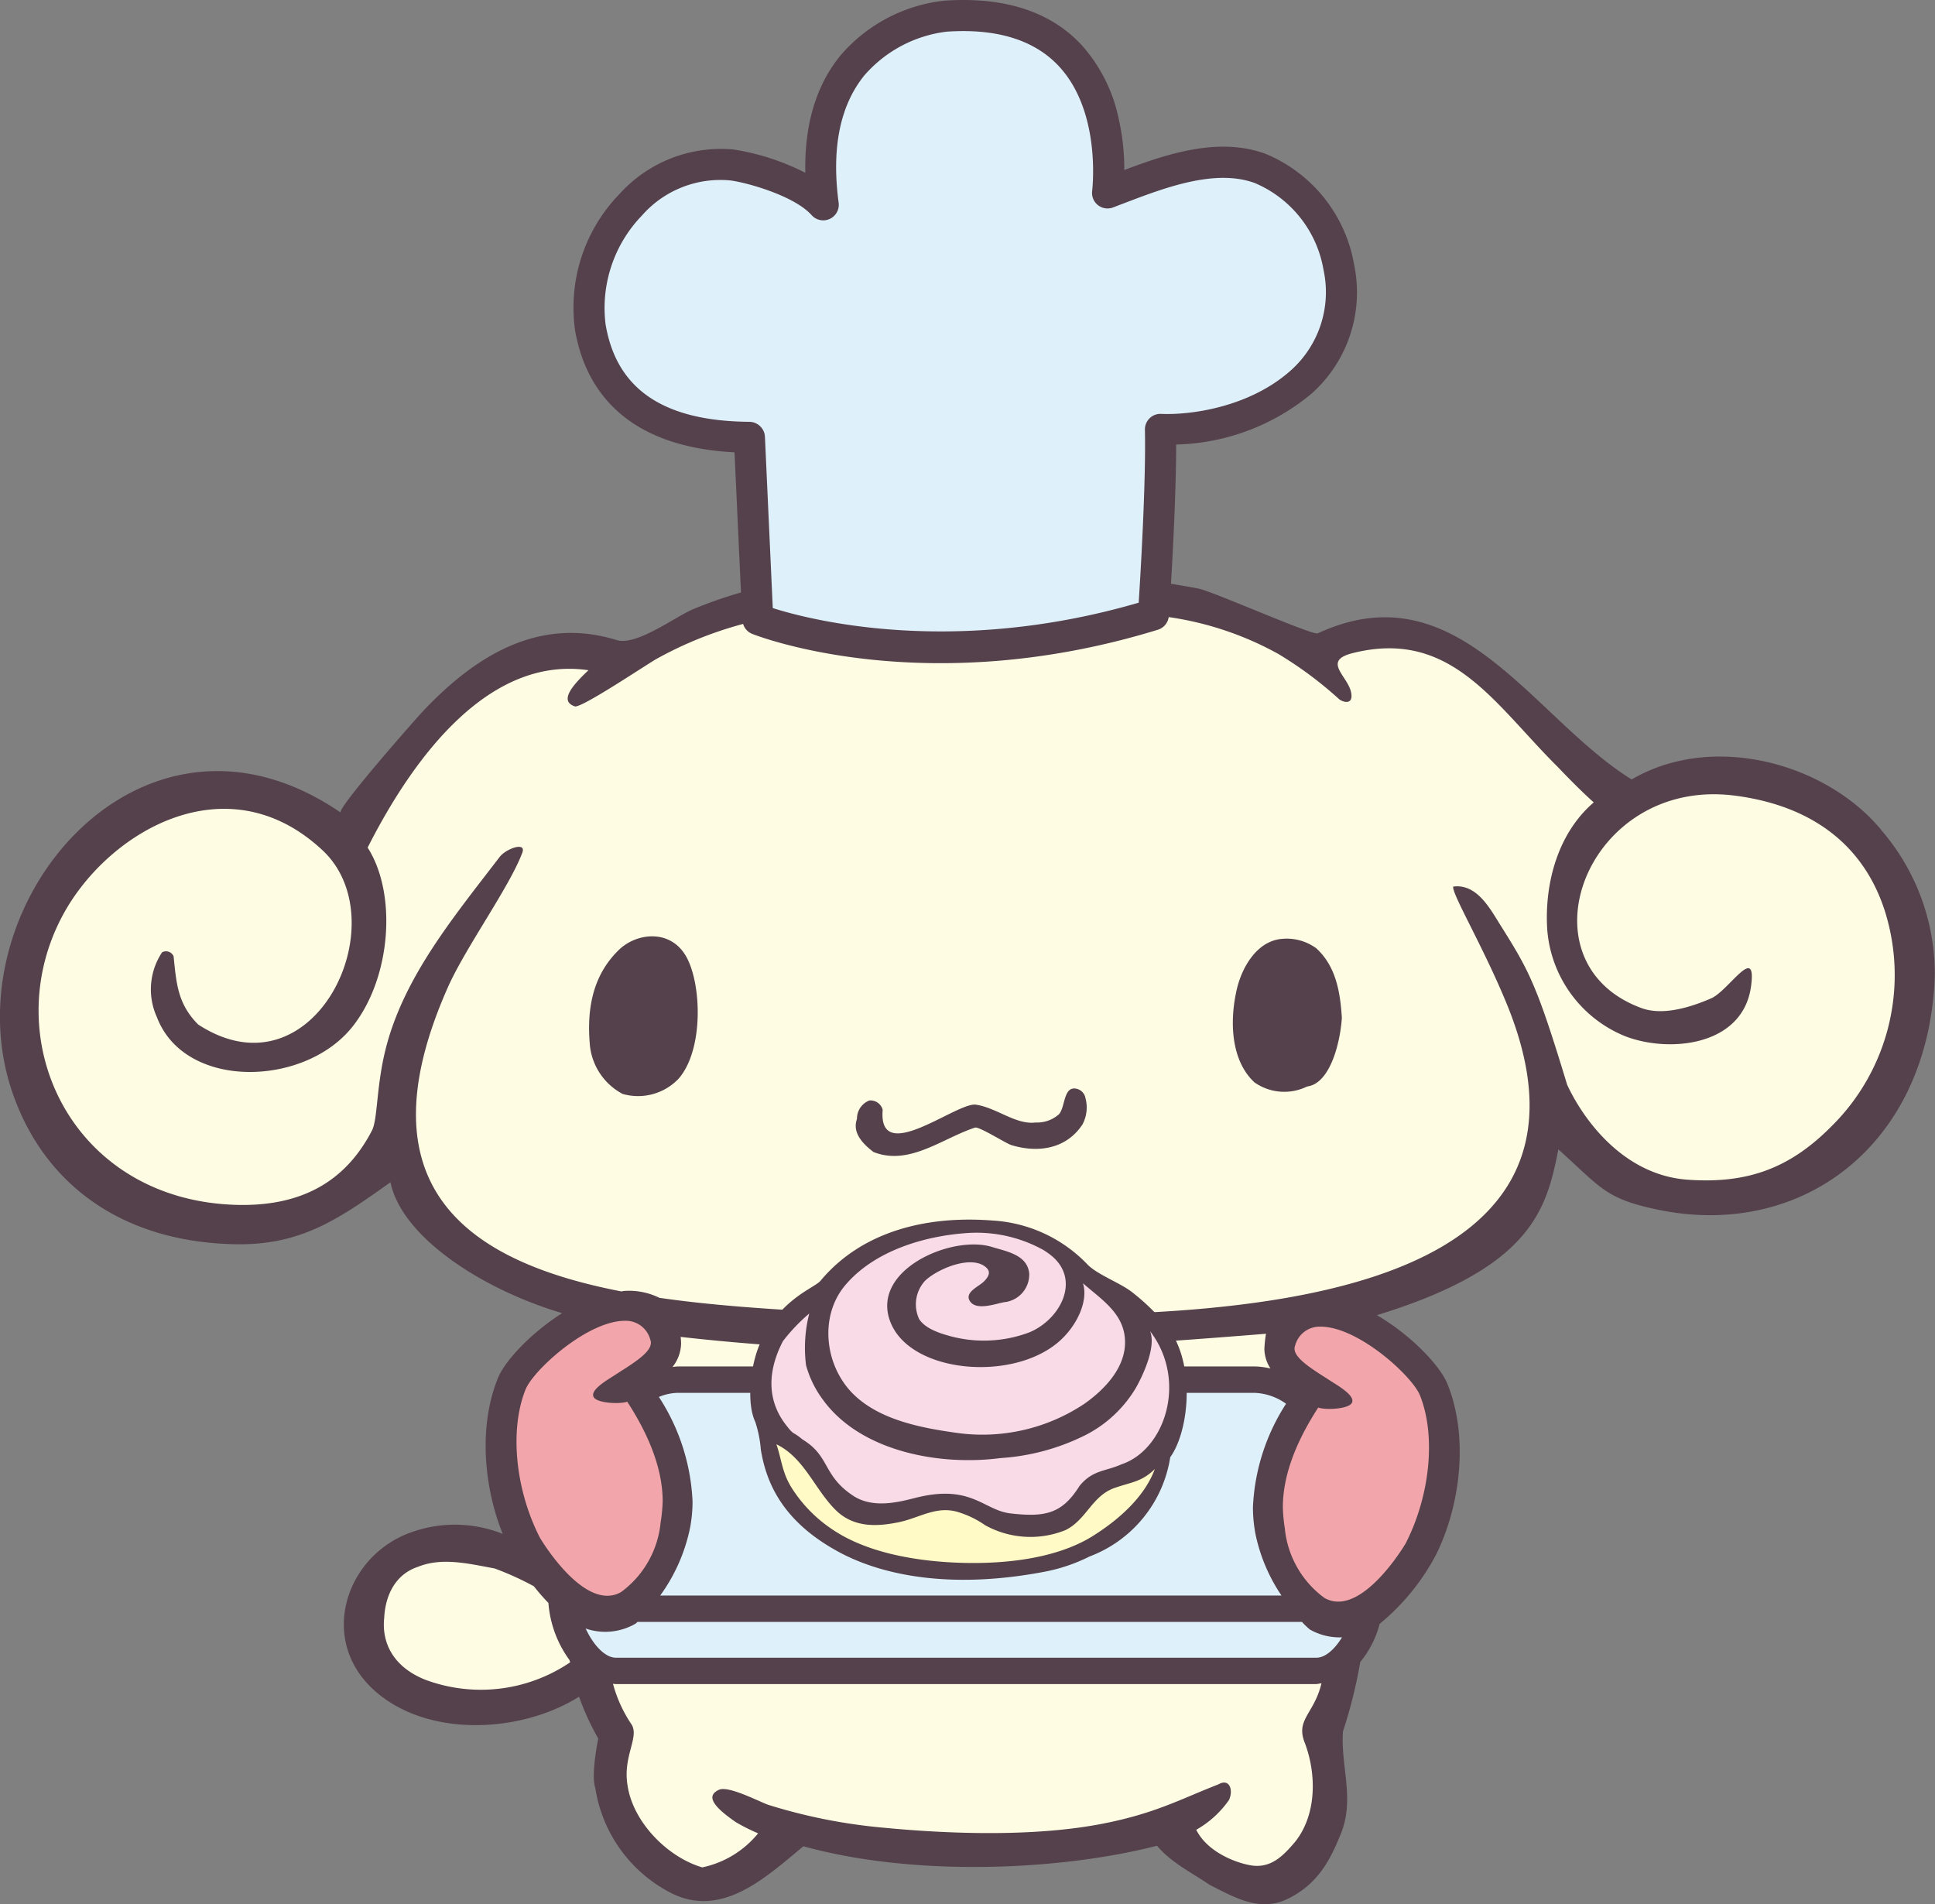 <svg xmlns="http://www.w3.org/2000/svg" xmlns:xlink="http://www.w3.org/1999/xlink" width="176.206" height="173.408" viewBox="0 0 176.206 173.408"><rect x="0" y="0" width="176.206" height="173.408" fill="#808080" stroke="none"/><defs><style>.a{fill:none;}.b{clip-path:url(#a);}.c{fill:#55414b;}.d{fill:#fffce4;}.e{fill:#def1fb;}.f{fill:#f2a6ab;}.g{fill:#f9dbe8;}.h{fill:#fffac6;}</style><clipPath id="a"><rect class="a" width="176.206" height="173.408"/></clipPath></defs><g class="b"><path class="c" d="M171.319,75.587c-5-6.067-15.3-8.949-22.736-4.607C139.5,65.351,132.762,51.753,120,57.675c-.468.218-9.48-3.789-10.831-4.068-.843-.171-1.689-.3-2.535-.447.193-3.29.47-8.683.47-12.679a20.006,20.006,0,0,0,12.355-4.657,12.353,12.353,0,0,0,3.84-11.775,13.367,13.367,0,0,0-8.059-10.042c-4.252-1.559-8.915-.011-12.857,1.475a21.043,21.043,0,0,0-.5-4.609,14.4,14.4,0,0,0-3.416-6.8C95.63,1.035,91.439-.309,86.011.059a14.513,14.513,0,0,0-9.48,5c-2.232,2.734-3.287,6.326-3.195,10.678a21.7,21.7,0,0,0-6.541-2.124A12.445,12.445,0,0,0,56.4,17.681a14.831,14.831,0,0,0-4.043,12.313,7.957,7.957,0,0,0,.166.858c1.039,4.675,4.476,9.83,14.364,10.339.074,1.6.406,8.853.59,12.763a39.607,39.607,0,0,0-4.338,1.514c-1.655.693-5.181,3.375-6.982,2.82-7.1-2.195-12.923,1.46-17.685,6.525C37.826,65.5,30.6,73.708,31.027,74c-18.214-12.494-35.7,8.574-29.9,25.479,2.89,8.42,10.035,13.62,20.258,13.826,5.935.12,9.362-2.207,14.171-5.645,1.039,5.019,8.371,9.764,15.636,11.922-2.805,1.779-5.211,4.319-5.861,5.937-1.8,4.477-1.227,10.009.447,14.163a11.752,11.752,0,0,0-9,.121c-5.856,2.586-8,10.771-1.42,15.115,4.979,3.28,12.544,2.628,17.371-.408a23.975,23.975,0,0,0,1.749,3.81s-.687,3.265-.27,4.494a12.956,12.956,0,0,0,7.017,9.63c4.61,2.229,8.581-1.546,11.935-4.314,9.98,2.768,23.18,2.26,32.2-.048,1.329,1.573,3.18,2.452,4.775,3.55,2.07,1.04,4.472,2.5,6.964,1.36,2.853-1.3,4.029-3.614,4.911-5.784,1.446-3.277.051-6.273.286-9.544a44.309,44.309,0,0,0,1.572-6.311,9.074,9.074,0,0,0,1.766-3.477,20.567,20.567,0,0,0,5.071-6.175c2.169-4.241,3.132-10.618,1.115-15.645-.694-1.732-3.383-4.513-6.438-6.291,14.116-4.337,15.453-9.633,16.525-15.1,3.918,3.526,4.291,4.494,9.026,5.485,13.122,2.766,24.727-5.886,25.257-21.323a20.054,20.054,0,0,0-4.877-13.235"/><path class="d" d="M171.752,83.324c-1.835-6.17-6.553-9.936-13.761-10.869-13.541-1.751-19.84,15.233-8.479,19.357,1.841.66,4.234,0,6.294-.89,1.623-.7,4.175-5.063,3.651-1.125-.728,5.5-7.532,6.123-11.522,4.543a11.424,11.424,0,0,1-7.041-9.715c-.261-4.233,1-8.785,4.236-11.553-1.044-.94-2.086-1.984-3.241-3.193-5.8-5.747-9.731-12.647-18.693-10.409-2.807.7-.521,2.045-.175,3.519.3,1.316-.816.944-1.125.637a35.262,35.262,0,0,0-5.492-4.077,29.134,29.134,0,0,0-9.978-3.354,1.419,1.419,0,0,1-.971,1.147c-21.12,6.5-36.335.628-36.973.377a1.422,1.422,0,0,1-.814-.9A34.548,34.548,0,0,0,59.79,60c-.892.495-6.858,4.52-7.448,4.325-1.493-.5-.12-2,1.245-3.291C44.529,59.7,37.662,68.921,33.479,77.185c2.71,4.229,2.148,11.986-1.471,16.42-4.414,5.389-15.2,5.63-17.718-.975a6.1,6.1,0,0,1,.468-5.907.746.746,0,0,1,1.051.367c.254,2.455.362,4.331,2.243,6.211,10.577,6.871,18.248-9.383,11.324-15.865-8.641-8.09-19.4-1.778-23.545,5.7-6.207,11.2.44,25.922,15.339,26.572,6.648.291,10.479-2.468,12.7-6.755C34.4,101.924,34.26,99,35.1,95.6c1.637-6.6,6.2-12.076,10.4-17.563.57-.747,2.453-1.433,2.063-.384-1.173,3.129-5.158,8.615-6.769,12.233C32.52,108.5,43.146,115,56.57,117.6c.113-.007.233-.046.345-.046a6.26,6.26,0,0,1,3.131.631c4.992.724,10.173,1.027,14.774,1.3,5.435.319,11.58.293,17.015.287,16.52-.018,56.976.094,45.4-28.288-2.112-5.177-5.066-10.139-4.9-10.748,2.143-.283,3.349,2,4.264,3.459,2.687,4.262,3.356,5.518,6.112,14.593,1.455,3.127,5.094,8.222,10.97,8.642,5.375.38,9.254-.988,13.08-4.845a19.358,19.358,0,0,0,4.988-19.261"/><path class="d" d="M49.941,145.972a18.838,18.838,0,0,1-1.325-1.519,26.962,26.962,0,0,0-3.577-1.622c-2.3-.42-4.76-1.043-6.959-.157-2.088.683-2.992,2.616-3.093,4.654-.245,2.285.836,4.492,3.775,5.65a14.488,14.488,0,0,0,13.157-1.6c-.023-.064-.037-.135-.056-.2a10.1,10.1,0,0,1-1.922-5.205"/><path class="d" d="M119.873,153.359H56.091c-.092,0-.18-.018-.272-.024a12.361,12.361,0,0,0,1.653,3.643c.822,1.172-.793,2.919-.321,5.641.5,3.313,3.633,6.508,6.8,7.433a8.923,8.923,0,0,0,5.085-3.1,17.623,17.623,0,0,1-2.01-1.007c-2.323-1.593-2.646-2.457-1.553-2.961.88-.4,3.752,1.129,4.506,1.377a49.784,49.784,0,0,0,10.441,2.074c6.106.587,13.777.845,19.956-.354,4.838-.944,7.111-2.239,10.573-3.588,1-.582,1.39.491.968,1.42a9.124,9.124,0,0,1-2.983,2.715c.964,1.942,3.4,2.947,4.878,3.222,1.9.364,3.045-.866,4.093-2.086,1.982-2.444,2.008-6.128.925-9.021-.86-2.1.737-2.628,1.436-5.184.027-.1.048-.18.073-.272-.161.015-.3.067-.47.067"/><path class="d" d="M61.984,121.745c.025.241.039.46.039.591a3.566,3.566,0,0,1-.779,2.144c.171-.014.341-.046.509-.046h52.459a6.7,6.7,0,0,1,1.479.188,3.391,3.391,0,0,1-.553-1.754,10.444,10.444,0,0,1,.148-1.41c-18.61,1.5-34.5,2.409-53.3.287"/><path class="e" d="M117.109,127.83a5.244,5.244,0,0,0-2.9-.992H61.754a4.712,4.712,0,0,0-1.754.374,18.926,18.926,0,0,1,3.065,9.506,12.6,12.6,0,0,1-.246,2.509,15.953,15.953,0,0,1-2.7,6.07h56.577a15.635,15.635,0,0,1-2.356-5.538,12.965,12.965,0,0,1-.244-2.508,18.847,18.847,0,0,1,3.017-9.421"/><path class="e" d="M57.884,147.852a5.5,5.5,0,0,1-4.43.491c-.042-.014-.083-.035-.125-.048.7,1.512,1.768,2.664,2.762,2.664h63.782c.807,0,1.662-.763,2.333-1.855a5.474,5.474,0,0,1-2.928-.715,7.09,7.09,0,0,1-.721-.693h-60.5c-.076.072-.154.142-.175.156"/><path class="f" d="M56.556,144.981a8.91,8.91,0,0,0,3.6-6.328,14.79,14.79,0,0,0,.189-1.93c0-2.774-1.111-5.822-3.229-9.08-.6.234-2.685.16-3.04-.394-.406-.63,1.152-1.54,1.784-1.944l.726-.469c1.643-1.042,2.982-1.977,2.63-2.842a2.3,2.3,0,0,0-2.305-1.716c-3.43,0-8.349,4.5-9.054,6.258-1.468,3.665-.931,9.109,1.3,13.479.035.063,4.047,6.871,7.4,4.966"/><path class="f" d="M120.246,120.811a2.307,2.307,0,0,0-2.307,1.717c-.348.862.989,1.8,2.634,2.842l.729.469c.629.407,2.194,1.312,1.784,1.944-.36.554-2.453.626-3.043.395-2.116,3.258-3.224,6.306-3.224,9.08A14.819,14.819,0,0,0,117,139.19a8.915,8.915,0,0,0,3.605,6.323c3.344,1.908,7.362-4.9,7.4-4.966,2.232-4.369,2.769-9.81,1.3-13.48-.7-1.753-5.622-6.26-9.054-6.256"/><path class="e" d="M103.692,54.88c.184-2.842.668-11.049.567-15.749a1.415,1.415,0,0,1,1.48-1.442c2.616.123,8.044-.58,11.829-3.979a9.546,9.546,0,0,0,2.957-9.124,10.494,10.494,0,0,0-6.256-7.916c-3.621-1.327-8.2.425-11.891,1.831l-1.021.39a1.412,1.412,0,0,1-1.9-1.516c0-.066.883-7.177-3.063-11.377-2.236-2.374-5.659-3.425-10.19-3.114a11.8,11.8,0,0,0-7.5,3.99c-2.21,2.732-3,6.625-2.335,11.587a1.416,1.416,0,0,1-2.462,1.13c-1.6-1.791-6.018-3-7.431-3.162a9.5,9.5,0,0,0-8.021,3.2,12.119,12.119,0,0,0-3.31,9.9c.044.25.088.494.143.729,1.21,5.424,5.458,8.1,12.961,8.154a1.44,1.44,0,0,1,1.376,1.117c.016.077.021.16.032.245,0,0,.636,13.905.715,15.6,3.319,1.059,16.349,4.46,33.32-.491"/><path class="c" d="M98.829,99.939a3.282,3.282,0,0,1-.253,2.452c-1.423,2.177-3.947,2.657-6.486,1.884-.464-.14-2.937-1.711-3.3-1.59-2.971.961-5.986,3.519-9.252,2.219-.919-.708-1.961-1.715-1.5-3.014a1.77,1.77,0,0,1,1.125-1.674,1.149,1.149,0,0,1,1.217.844c-.447,5.214,6.753-.725,8.491-.464,1.893.282,3.646,1.855,5.435,1.623a2.974,2.974,0,0,0,2.121-.747c.571-.624.41-2.409,1.438-2.349a1.06,1.06,0,0,1,.968.816"/><path class="c" d="M62.464,87.068c1.44,2.489,1.634,8.566-.689,11.185A5.1,5.1,0,0,1,56.7,99.619a5.649,5.649,0,0,1-3-4.642c-.238-2.978.2-6.094,2.657-8.476,1.6-1.555,4.665-1.922,6.106.567"/><path class="c" d="M119.864,86.357c1.762,1.613,2.181,3.908,2.329,6.338-.176,2.511-1.15,6-3.161,6.244a4.715,4.715,0,0,1-4.8-.375c-2.181-2.027-2.283-5.678-1.574-8.605.49-1.967,1.861-4.325,4.16-4.468a4.57,4.57,0,0,1,3.048.866"/><path class="c" d="M98.949,115.066c.94,1.037,3.116,1.738,4.287,2.719a19.412,19.412,0,0,1,2.635,2.518c3.118,3.267,2.5,9.894.694,12.4a11.561,11.561,0,0,1-7.344,9.036,15.615,15.615,0,0,1-4,1.37c-8.268,1.6-14.627.483-18.8-1.759-5.094-2.742-6.633-6.234-7.138-9.345a10.794,10.794,0,0,0-.505-2.519c-.8-1.7-.463-4.936.332-6.9,1.719-4.24,5.038-5.266,5.608-5.953,3.7-4.437,9.508-5.951,15.6-5.491a13.017,13.017,0,0,1,8.627,3.919"/><path class="g" d="M94.975,113.807a6.743,6.743,0,0,1,.77.54c2.706,2.219.807,5.815-2.012,6.985a11.769,11.769,0,0,1-7.1.371c-.971-.261-2.36-.68-2.934-1.583a3.174,3.174,0,0,1,.534-3.481c1.086-1.047,3.965-2.278,5.362-1.374.634.41.583.853,0,1.435-.47.472-1.832.994-1.249,1.822.6.851,2.307.2,3.1.061a2.535,2.535,0,0,0,2.278-2.615c-.175-1.714-2.077-2.005-3.418-2.422-3.677-1.119-11.225,2.173-9.165,6.986,1.969,4.593,11.329,5.325,15.457,1.488,1.6-1.488,2.5-3.669,2.019-5.16,1.768,1.554,3.9,2.832,3.831,5.511-.069,2.3-1.913,4.2-3.688,5.455A16.741,16.741,0,0,1,87.2,130.495c-3.167-.44-6.959-1.134-9.386-3.436-2.715-2.576-3.25-7.145-.867-9.994,2.633-3.146,7.21-4.521,11.168-4.782a12.539,12.539,0,0,1,6.857,1.524"/><path class="g" d="M75.021,127.58c3.462,4.629,10.57,5.919,16.075,5.2a20.156,20.156,0,0,0,7.673-2.056,11.326,11.326,0,0,0,4.669-4.341c.683-1.207,1.861-3.769,1.287-5.165,3.43,4.462,1.4,10.79-2.6,12.13-1.516.67-2.6.5-3.812,1.953-1.607,2.578-3.167,2.873-6.295,2.516-2.4-.269-3.524-2.617-8.358-1.487-1.3.3-3.967,1.192-5.956-.113-2.814-1.856-2.092-3.6-4.626-5.133-1.009-.841-.705-.278-1.558-1.392-1.157-1.52-2.058-4.012-.226-7.559a16.749,16.749,0,0,1,2.4-2.523,12.643,12.643,0,0,0-.295,4.708,9.408,9.408,0,0,0,1.625,3.26"/><path class="h" d="M76.123,137.532c1.634,1.607,3.773,1.482,5.7,1.093,1.948-.4,3.529-1.6,5.594-.874a8.713,8.713,0,0,1,2.292,1.142,8.513,8.513,0,0,0,7.311.447c1.894-.915,2.425-3.122,4.462-3.836,1.545-.545,2.466-.543,3.681-1.726-.97,2.609-3.372,4.675-5.681,6.117-3.608,2.246-8.874,2.611-12.947,2.379-3.511-.2-7.66-.941-10.672-2.953a12.758,12.758,0,0,1-3.727-3.76c-.931-1.463-.925-2.536-1.434-4.038,2.549,1.236,3.483,4.11,5.419,6.009"/></g></svg>